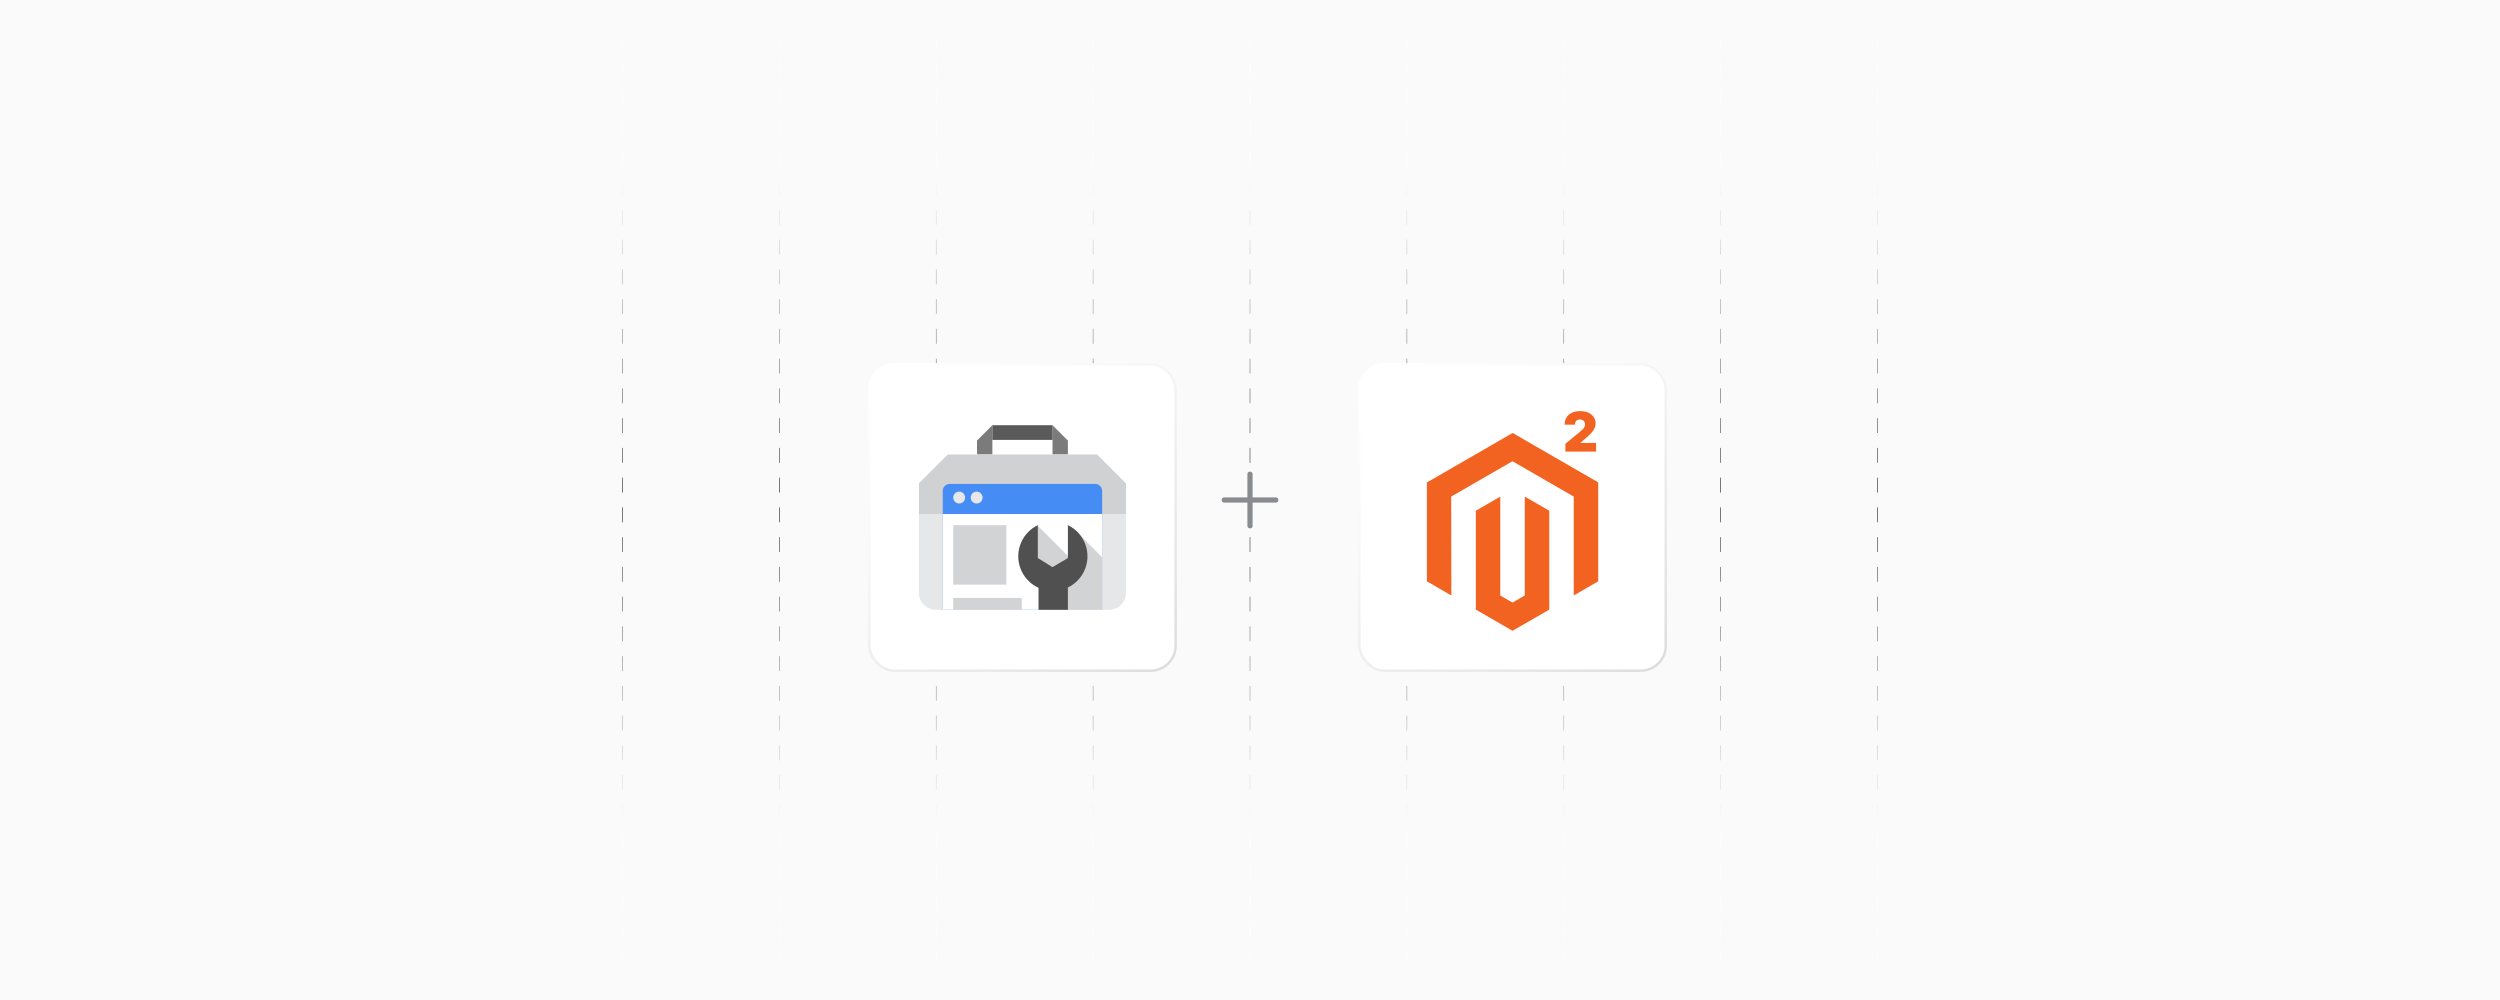 <?xml version="1.0" encoding="UTF-8"?><svg id="Layer_1" xmlns="http://www.w3.org/2000/svg" xmlns:xlink="http://www.w3.org/1999/xlink" viewBox="0 0 1000 400"><defs><radialGradient id="radial-gradient" cx="751" cy="200" fx="751" fy="200" r="130.454" gradientUnits="userSpaceOnUse"><stop offset="0" stop-color="#231f20"/><stop offset="1" stop-color="#fff"/></radialGradient><radialGradient id="radial-gradient-2" r="130.454" xlink:href="#radial-gradient"/><radialGradient id="radial-gradient-3" r="130.454" xlink:href="#radial-gradient"/><radialGradient id="radial-gradient-4" cx="688.25" fx="688.25" r="130.454" xlink:href="#radial-gradient"/><radialGradient id="radial-gradient-5" cx="688.25" fx="688.25" r="130.454" xlink:href="#radial-gradient"/><radialGradient id="radial-gradient-6" cx="688.25" fx="688.25" r="130.454" xlink:href="#radial-gradient"/><radialGradient id="radial-gradient-7" cx="625.5" fx="625.5" r="130.454" xlink:href="#radial-gradient"/><radialGradient id="radial-gradient-8" cx="625.5" fx="625.5" r="130.454" xlink:href="#radial-gradient"/><radialGradient id="radial-gradient-9" cx="625.5" fx="625.5" r="130.454" xlink:href="#radial-gradient"/><radialGradient id="radial-gradient-10" cx="562.75" fx="562.75" r="130.454" xlink:href="#radial-gradient"/><radialGradient id="radial-gradient-11" cx="562.75" fx="562.75" r="130.454" xlink:href="#radial-gradient"/><radialGradient id="radial-gradient-12" cx="562.75" fx="562.75" r="130.454" xlink:href="#radial-gradient"/><radialGradient id="radial-gradient-13" cx="500" fx="500" r="130.454" xlink:href="#radial-gradient"/><radialGradient id="radial-gradient-14" cx="500" fx="500" r="130.454" xlink:href="#radial-gradient"/><radialGradient id="radial-gradient-15" cx="500" fx="500" r="130.454" xlink:href="#radial-gradient"/><radialGradient id="radial-gradient-16" cx="437.25" fx="437.25" r="130.454" xlink:href="#radial-gradient"/><radialGradient id="radial-gradient-17" cx="437.25" fx="437.25" r="130.454" xlink:href="#radial-gradient"/><radialGradient id="radial-gradient-18" cx="437.25" fx="437.25" r="130.454" xlink:href="#radial-gradient"/><radialGradient id="radial-gradient-19" cx="374.5" fx="374.5" r="130.454" xlink:href="#radial-gradient"/><radialGradient id="radial-gradient-20" cx="374.5" fx="374.5" r="130.454" xlink:href="#radial-gradient"/><radialGradient id="radial-gradient-21" cx="374.5" fx="374.5" r="130.454" xlink:href="#radial-gradient"/><radialGradient id="radial-gradient-22" cx="311.75" fx="311.75" r="130.454" xlink:href="#radial-gradient"/><radialGradient id="radial-gradient-23" cx="311.75" fx="311.75" r="130.454" xlink:href="#radial-gradient"/><radialGradient id="radial-gradient-24" cx="311.75" fx="311.75" r="130.454" xlink:href="#radial-gradient"/><radialGradient id="radial-gradient-25" cx="249" fx="249" r="130.454" xlink:href="#radial-gradient"/><radialGradient id="radial-gradient-26" cx="249" fx="249" r="130.454" xlink:href="#radial-gradient"/><radialGradient id="radial-gradient-27" cx="249" fx="249" r="130.454" xlink:href="#radial-gradient"/><filter id="drop-shadow-1" filterUnits="userSpaceOnUse"><feOffset dx="7" dy="7"/><feGaussianBlur result="blur" stdDeviation="8"/><feFlood flood-color="#231f20" flood-opacity=".1"/><feComposite in2="blur" operator="in"/><feComposite in="SourceGraphic"/></filter><linearGradient id="linear-gradient" x1="354.995" y1="132.899" x2="448.964" y2="267.101" gradientUnits="userSpaceOnUse"><stop offset="0" stop-color="#fff"/><stop offset=".334" stop-color="#f8f8f8"/><stop offset=".812" stop-color="#e5e6e6"/><stop offset="1" stop-color="#dcddde"/></linearGradient><linearGradient id="linear-gradient-2" x1="551.036" y1="132.899" x2="645.005" y2="267.101" xlink:href="#linear-gradient"/></defs><rect x="0" y="0" width="1000" height="400" fill="#fafafa" stroke-width="0"/><line x1="751" y1="15.51" x2="751" y2="18.448" fill="none" stroke="url(#radial-gradient)" stroke-miterlimit="10" stroke-width=".25"/><polyline points="751 24.401 751 49.05 751 82.6 751 116.14 751 149.68 751 183.23 751 216.77 751 250.31 751 283.86 751 317.4 751 350.94 751 378.575" fill="none" stroke="url(#radial-gradient-2)" stroke-dasharray="0 0 5.952 5.952" stroke-miterlimit="10" stroke-width=".25"/><line x1="751" y1="381.551" x2="751" y2="384.49" fill="none" stroke="url(#radial-gradient-3)" stroke-miterlimit="10" stroke-width=".25"/><line x1="688.25" y1="15.51" x2="688.25" y2="18.448" fill="none" stroke="url(#radial-gradient-4)" stroke-miterlimit="10" stroke-width=".25"/><polyline points="688.25 24.401 688.25 49.05 688.25 82.6 688.25 116.14 688.25 149.68 688.25 183.23 688.25 216.77 688.25 250.31 688.25 283.86 688.25 317.4 688.25 350.94 688.25 378.575" fill="none" stroke="url(#radial-gradient-5)" stroke-dasharray="0 0 5.952 5.952" stroke-miterlimit="10" stroke-width=".25"/><line x1="688.25" y1="381.551" x2="688.25" y2="384.49" fill="none" stroke="url(#radial-gradient-6)" stroke-miterlimit="10" stroke-width=".25"/><line x1="625.5" y1="15.51" x2="625.5" y2="18.448" fill="none" stroke="url(#radial-gradient-7)" stroke-miterlimit="10" stroke-width=".25"/><polyline points="625.5 24.401 625.5 49.05 625.5 82.6 625.5 116.14 625.5 149.68 625.5 183.23 625.5 216.77 625.5 250.31 625.5 283.86 625.5 317.4 625.5 350.94 625.5 378.575" fill="none" stroke="url(#radial-gradient-8)" stroke-dasharray="0 0 5.952 5.952" stroke-miterlimit="10" stroke-width=".25"/><line x1="625.5" y1="381.551" x2="625.5" y2="384.49" fill="none" stroke="url(#radial-gradient-9)" stroke-miterlimit="10" stroke-width=".25"/><line x1="562.75" y1="15.51" x2="562.75" y2="18.448" fill="none" stroke="url(#radial-gradient-10)" stroke-miterlimit="10" stroke-width=".25"/><polyline points="562.75 24.401 562.75 49.05 562.75 82.6 562.75 116.14 562.75 149.68 562.75 183.23 562.75 216.77 562.75 250.31 562.75 283.86 562.75 317.4 562.75 350.94 562.75 378.575" fill="none" stroke="url(#radial-gradient-11)" stroke-dasharray="0 0 5.952 5.952" stroke-miterlimit="10" stroke-width=".25"/><line x1="562.75" y1="381.551" x2="562.75" y2="384.49" fill="none" stroke="url(#radial-gradient-12)" stroke-miterlimit="10" stroke-width=".25"/><line x1="500" y1="15.51" x2="500" y2="18.448" fill="none" stroke="url(#radial-gradient-13)" stroke-miterlimit="10" stroke-width=".25"/><polyline points="500 24.401 500 49.05 500 82.6 500 116.14 500 149.68 500 183.23 500 216.77 500 250.31 500 283.86 500 317.4 500 350.94 500 378.575" fill="none" stroke="url(#radial-gradient-14)" stroke-dasharray="0 0 5.952 5.952" stroke-miterlimit="10" stroke-width=".25"/><line x1="500" y1="381.551" x2="500" y2="384.49" fill="none" stroke="url(#radial-gradient-15)" stroke-miterlimit="10" stroke-width=".25"/><line x1="437.25" y1="15.51" x2="437.25" y2="18.448" fill="none" stroke="url(#radial-gradient-16)" stroke-miterlimit="10" stroke-width=".25"/><polyline points="437.25 24.401 437.25 49.05 437.25 82.6 437.25 116.14 437.25 149.68 437.25 183.23 437.25 216.77 437.25 250.31 437.25 283.86 437.25 317.4 437.25 350.94 437.25 378.575" fill="none" stroke="url(#radial-gradient-17)" stroke-dasharray="0 0 5.952 5.952" stroke-miterlimit="10" stroke-width=".25"/><line x1="437.25" y1="381.551" x2="437.25" y2="384.49" fill="none" stroke="url(#radial-gradient-18)" stroke-miterlimit="10" stroke-width=".25"/><line x1="374.5" y1="15.51" x2="374.5" y2="18.448" fill="none" stroke="url(#radial-gradient-19)" stroke-miterlimit="10" stroke-width=".25"/><polyline points="374.5 24.401 374.5 49.05 374.5 82.6 374.5 116.14 374.5 149.68 374.5 183.23 374.5 216.77 374.5 250.31 374.5 283.86 374.5 317.4 374.5 350.94 374.5 378.575" fill="none" stroke="url(#radial-gradient-20)" stroke-dasharray="0 0 5.952 5.952" stroke-miterlimit="10" stroke-width=".25"/><line x1="374.5" y1="381.551" x2="374.5" y2="384.49" fill="none" stroke="url(#radial-gradient-21)" stroke-miterlimit="10" stroke-width=".25"/><line x1="311.75" y1="15.51" x2="311.75" y2="18.448" fill="none" stroke="url(#radial-gradient-22)" stroke-miterlimit="10" stroke-width=".25"/><polyline points="311.75 24.401 311.75 49.05 311.75 82.6 311.75 116.14 311.75 149.68 311.75 183.23 311.75 216.77 311.75 250.31 311.75 283.86 311.75 317.4 311.75 350.94 311.75 378.575" fill="none" stroke="url(#radial-gradient-23)" stroke-dasharray="0 0 5.952 5.952" stroke-miterlimit="10" stroke-width=".25"/><line x1="311.75" y1="381.551" x2="311.75" y2="384.49" fill="none" stroke="url(#radial-gradient-24)" stroke-miterlimit="10" stroke-width=".25"/><line x1="249" y1="15.51" x2="249" y2="18.448" fill="none" stroke="url(#radial-gradient-25)" stroke-miterlimit="10" stroke-width=".25"/><polyline points="249 24.401 249 49.05 249 82.6 249 116.14 249 149.68 249 183.23 249 216.77 249 250.31 249 283.86 249 317.4 249 350.94 249 378.575" fill="none" stroke="url(#radial-gradient-26)" stroke-dasharray="0 0 5.952 5.952" stroke-miterlimit="10" stroke-width=".25"/><line x1="249" y1="381.551" x2="249" y2="384.49" fill="none" stroke="url(#radial-gradient-27)" stroke-miterlimit="10" stroke-width=".25"/><g filter="url(#drop-shadow-1)"><rect x="340.703" y="138.723" width="122.553" height="122.553" rx="10" ry="10" fill="#fff" stroke="url(#linear-gradient)" stroke-miterlimit="10"/><path d="M383.8,169.236l6.153-6.153v11.746h-6.153v-5.593ZM420.158,169.236l-6.153-6.153v11.746h6.153v-5.593Z" fill="#7b7b7b" fill-rule="evenodd" stroke-width="0"/><path d="M389.953,163.083h24.052v5.873h-24.052v-5.873Z" fill="#5a5a5a" stroke-width="0"/><path d="M436.659,236.917h-69.36c-3.707,0-6.712-3.005-6.712-6.712v-43.843l11.533-11.533h59.718l11.533,11.533v43.843c0,3.707-3.005,6.712-6.712,6.712Z" fill="#e6e7e8" fill-rule="evenodd" stroke-width="0"/><path d="M360.587,198.602v-12.239l11.533-11.533h59.718l11.533,11.533v12.239h-82.784Z" fill="#d0d1d2" fill-rule="evenodd" stroke-width="0"/><path d="M370.096,236.917v-47.545c0-1.545,1.252-2.797,2.797-2.797h58.173c1.545,0,2.797,1.252,2.797,2.797v47.545h-63.766Z" fill="#458cf5" fill-rule="evenodd" stroke-width="0"/><path d="M370.096,198.602h63.766v38.316h-63.766v-38.316Z" fill="#fff" stroke-width="0"/><path d="M414.844,236.917v-11.467l-5.593-5.593-3.636-10.068,2.517-6.433,14.264,14.264,2.517-10.628,8.95,8.95v20.976h-19.018Z" fill="#d2d3d4" fill-rule="evenodd" stroke-width="0"/><path d="M374.291,203.076h21.255v23.773h-21.255v-23.773ZM374.291,232.163h27.408v4.755h-27.408v-4.755Z" fill="#d2d3d4" stroke-width="0"/><path d="M420.158,227.996v8.922h-11.746v-8.795c-6.96-3.168-10.034-11.378-6.867-18.338,1.341-2.946,3.671-5.329,6.587-6.736v13.172l5.873,3.636,6.153-3.636v-13.173c6.889,3.323,9.78,11.602,6.457,18.491-1.36,2.82-3.636,5.096-6.457,6.457h0Z" fill="#505050" fill-rule="evenodd" stroke-width="0"/><path d="M376.668,189.652c1.313,0,2.377,1.064,2.377,2.377s-1.064,2.377-2.377,2.377-2.377-1.064-2.377-2.377,1.064-2.377,2.377-2.377ZM383.66,189.652c1.313,0,2.377,1.064,2.377,2.377s-1.064,2.377-2.377,2.377-2.377-1.064-2.377-2.377,1.064-2.377,2.377-2.377Z" fill="#e6e7e8" fill-rule="evenodd" stroke-width="0"/><rect x="536.744" y="138.723" width="122.553" height="122.553" rx="10" ry="10" fill="#fff" stroke="url(#linear-gradient-2)" stroke-miterlimit="10"/><polygon points="598.055 166.188 563.755 185.987 563.755 225.533 573.546 231.194 573.477 191.639 597.986 177.491 622.495 191.639 622.495 231.176 632.287 225.533 632.287 185.952 598.055 166.188" fill="#f26322" stroke-width="0"/><polygon points="602.912 231.185 598.021 234.028 593.103 231.211 593.103 191.639 583.321 197.291 583.338 236.846 598.012 245.323 612.704 236.846 612.704 197.291 602.912 191.639 602.912 231.185" fill="#f26322" stroke-width="0"/><path d="M619.157,173.638v-3.119l5.957-4.927c.395-.328.734-.636,1.018-.924.283-.289.501-.587.654-.894s.231-.646.231-1.022c0-.41-.087-.761-.262-1.052-.174-.291-.414-.517-.721-.675s-.66-.237-1.06-.237-.752.08-1.057.241c-.304.161-.539.398-.705.71-.167.311-.25.69-.25,1.138h-4.116c0-1.122.252-2.089.756-2.9.504-.81,1.217-1.435,2.137-1.871s1.998-.655,3.235-.655c1.278,0,2.387.204,3.325.612s1.663.981,2.176,1.72c.512.737.768,1.603.768,2.596,0,.613-.127,1.223-.382,1.828-.255.606-.712,1.275-1.372,2.008-.66.733-1.599,1.606-2.814,2.62l-1.497,1.247v.094h6.237v3.462h-12.257Z" fill="#f26322" stroke-width="0"/></g><rect x="498.961" y="188.659" width="2.077" height="22.682" rx=".924" ry=".924" fill="#898b8e" stroke-width="0"/><rect x="498.961" y="188.659" width="2.077" height="22.682" rx=".924" ry=".924" transform="translate(700 -300) rotate(90)" fill="#898b8e" stroke-width="0"/></svg>